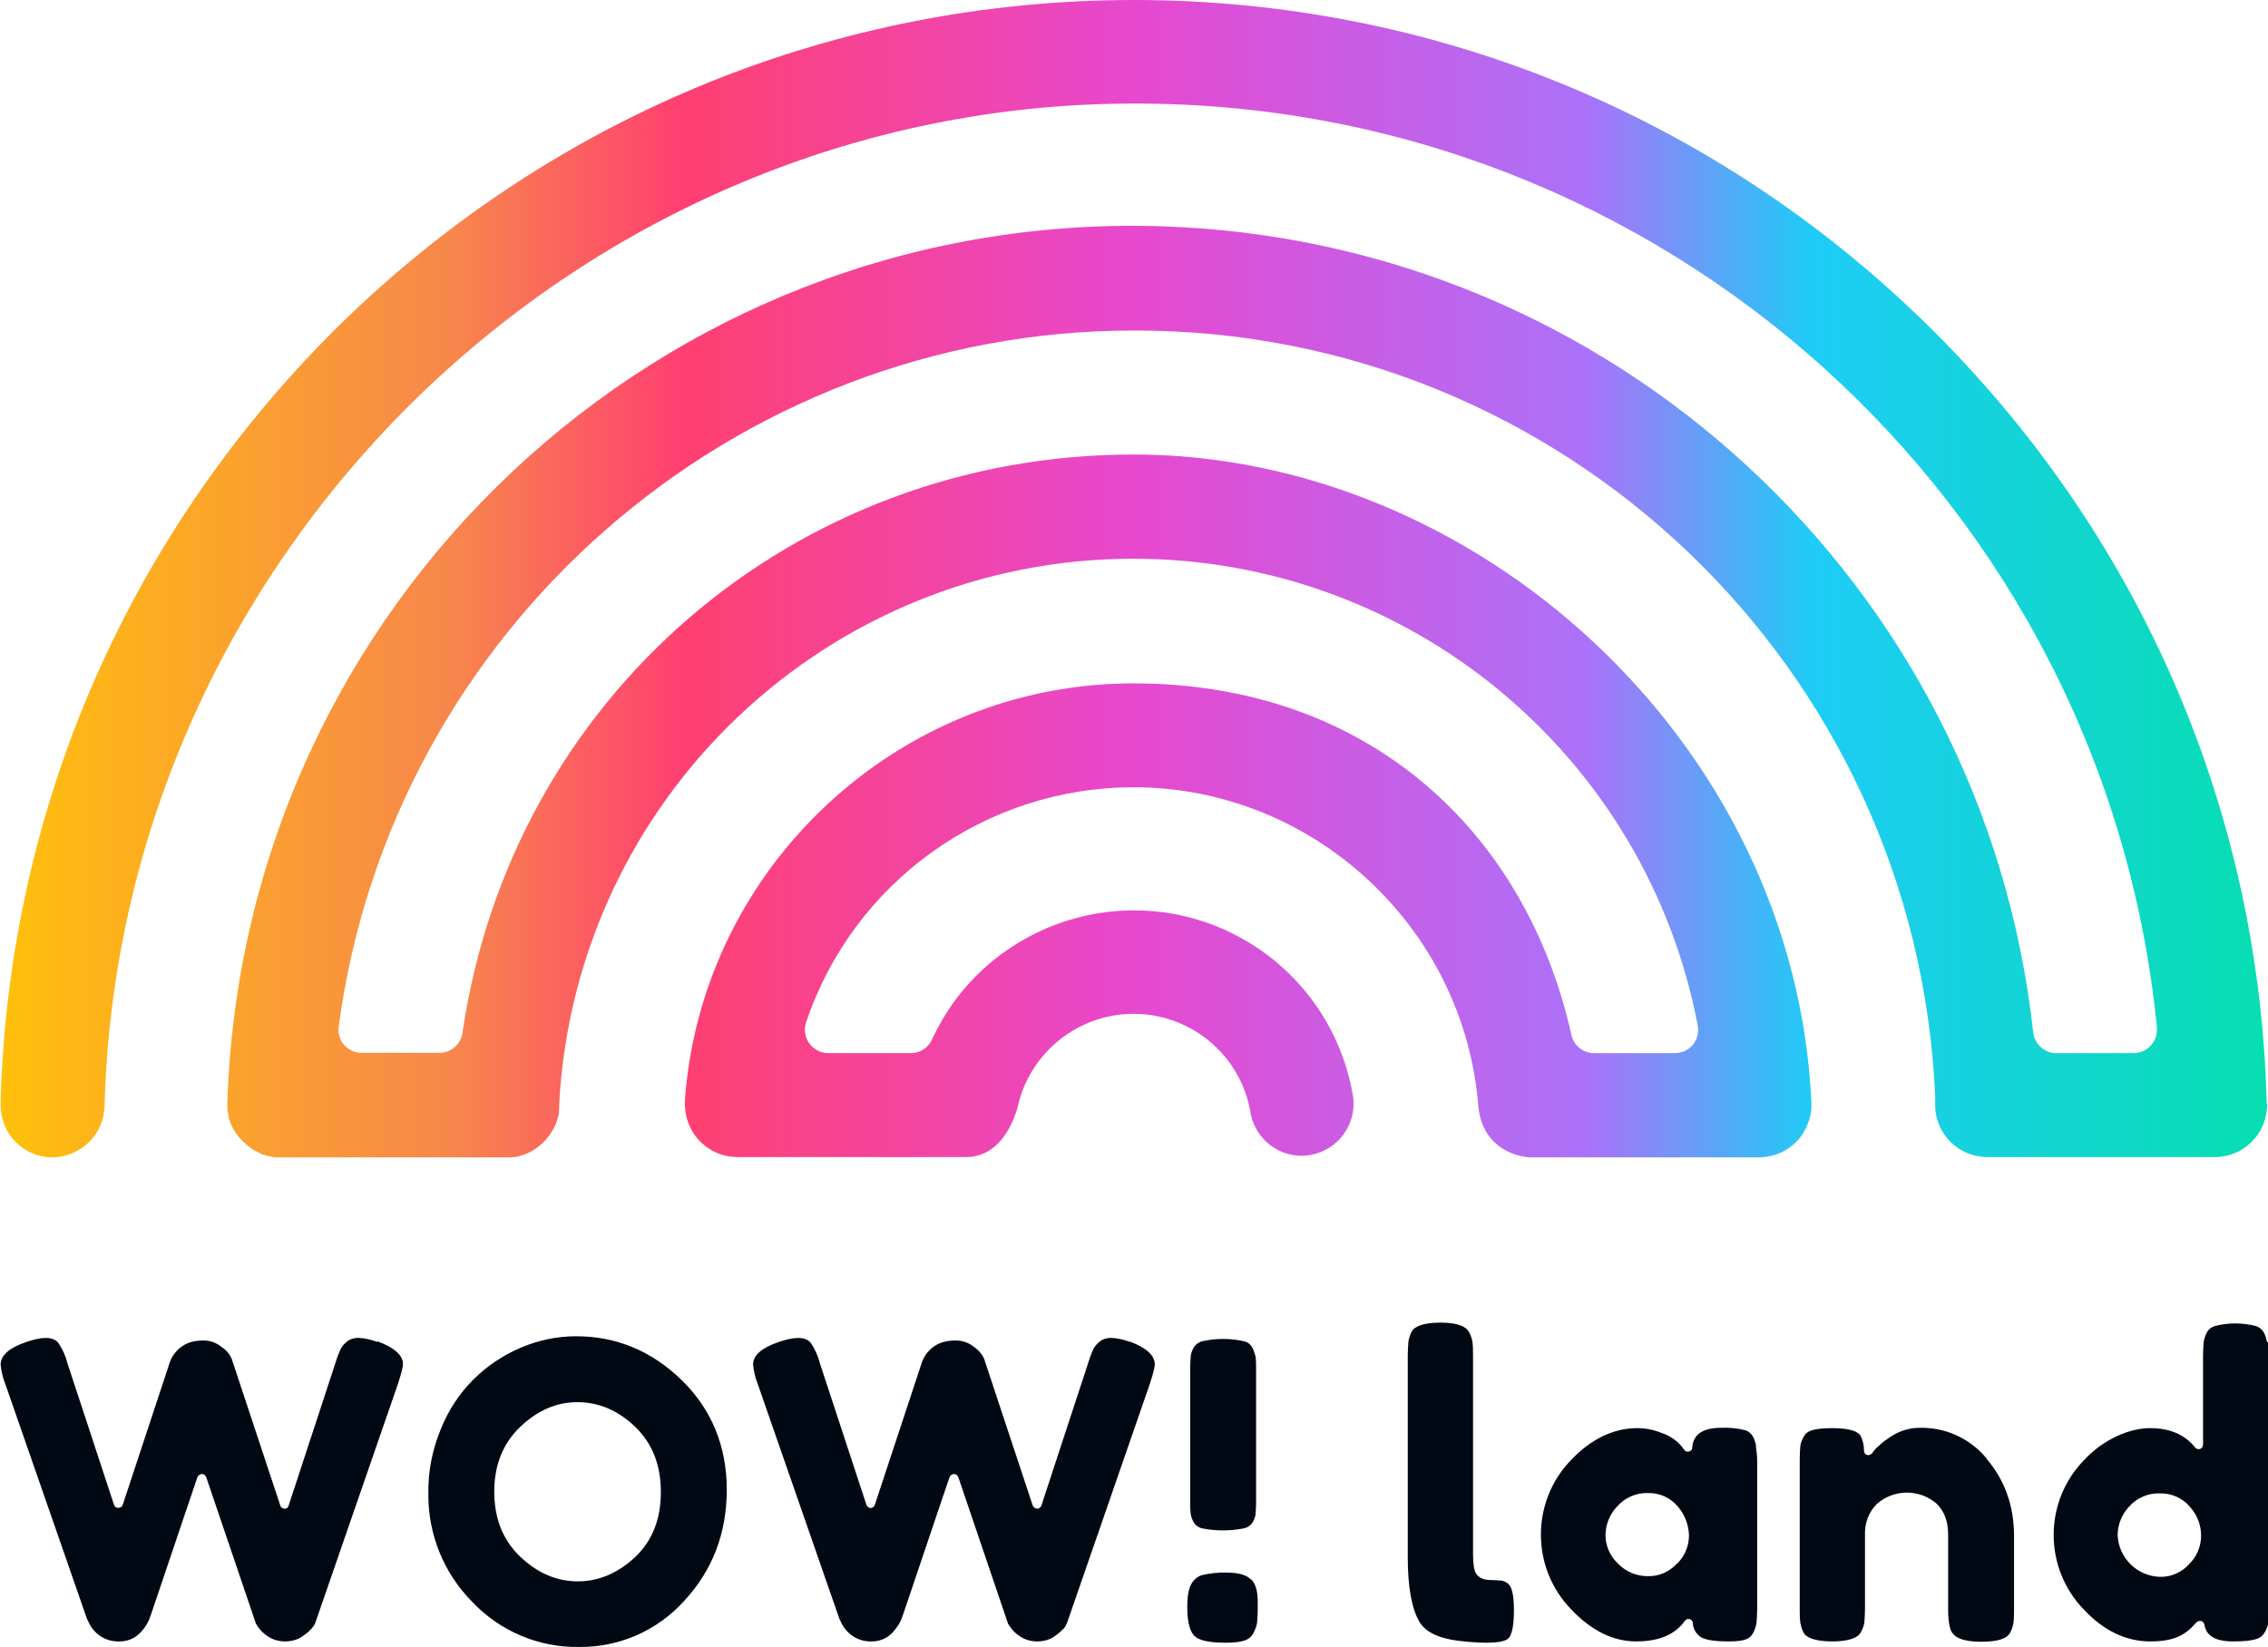 <?xml version="1.0" encoding="UTF-8"?>
<svg id="_Слой_1" xmlns="http://www.w3.org/2000/svg" version="1.1" xmlns:xlink="http://www.w3.org/1999/xlink" viewBox="0 0 698.4 507.4">
  <!-- Generator: Adobe Illustrator 29.3.1, SVG Export Plug-In . SVG Version: 2.1.0 Build 151)  -->
  <defs>
    <style>
      .st0 {
        fill: url(#_Безымянный_градиент_4);
      }

      .st1 {
        fill: #010914;
      }
    </style>
    <linearGradient id="_Безымянный_градиент_4" data-name="Безымянный градиент 4" x1=".2" y1="2587.3" x2="698.1" y2="2587.3" gradientTransform="translate(0 2765.6) scale(1 -1)" gradientUnits="userSpaceOnUse">
      <stop offset="0" stop-color="#ffc00b"/>
      <stop offset=".2" stop-color="#f7864c"/>
      <stop offset=".3" stop-color="#ff4070"/>
      <stop offset=".5" stop-color="#e748cf"/>
      <stop offset=".7" stop-color="#aa72f9"/>
      <stop offset=".8" stop-color="#1eccf6"/>
      <stop offset="1" stop-color="#06deb0"/>
    </linearGradient>
  </defs>
  <path class="st1" d="M116,413.3c-1.8-.7-3.7-1.1-5.6-1.2-1.3,0-2.5.3-3.5,1.1-.8.6-1.5,1.4-2,2.3-.4.9-1,2.3-1.6,4.3l-14.4,43.9c-.1.6-.7,1.1-1.3,1-.6,0-1.2-.4-1.3-1l-15-45.3c-.7-1.5-1.8-2.7-3.2-3.6-1.5-1.2-3.4-1.9-5.4-1.9-1.6,0-3.3.2-4.8.8-2.9,1.2-5.1,3.7-5.9,6.8l-14.2,43c-.2.7-1,1.1-1.8.9-.4-.1-.8-.5-.9-.9l-14.4-43.8c-.5-2.1-1.5-4.2-2.7-6-1.8-2.3-5.6-1.8-10-.3-5.2,1.8-7.8,4.1-7.8,6.9.2,2,.6,4,1.4,5.9l25.2,72.5.9,1.8c.8,1.4,1.8,2.5,3.1,3.4,1.8,1.2,3.9,1.8,6.1,1.7,2.3,0,4.6-.9,6.2-2.6.7-.7,1.4-1.5,1.9-2.4.4-.6.7-1.2,1-1.9.2-.4,3.9-11.5,11.2-33.1l3.6-10.6c.3-.7,1.1-1.1,1.8-.9.4.1.7.5.9.9l15.3,45.1c.8,1.4,1.9,2.7,3.2,3.6,1.7,1.3,3.7,1.9,5.8,1.9,2.1,0,4.2-.6,5.8-1.9,1.2-.8,2.2-1.8,3.1-3,.3-.6.6-1.3.8-2l25.1-72.6c1.2-3.7,1.5-5.3,1.5-5.9,0-2.7-2.6-5.1-7.8-7Z"/>
  <path class="st1" d="M210,425.2c-9.2-9-20.1-13.6-32.6-13.6-5.8,0-11.6,1.2-17,3.5-5.4,2.3-10.4,5.6-14.6,9.8-4.4,4.4-7.8,9.6-10.1,15.4-2.6,6.3-3.9,13-3.8,19.8-.1,12.5,4.7,24.4,13.5,33.3,8.5,9,20.4,14.1,32.8,13.9,12.3.2,24.2-5,32.4-14.1,8.8-9.4,13.2-21,13.2-34.3s-4.6-24.7-13.8-33.7ZM195.6,479.6c-5.2,4.9-11.2,7.5-17.7,7.5s-12.5-2.6-17.8-7.7-7.9-11.8-7.9-19.9,2.6-14.8,7.9-19.9,11.2-7.7,17.7-7.7,12.5,2.5,17.8,7.6,7.9,11.8,7.9,20.1-2.6,15-7.9,20Z"/>
  <path class="st1" d="M347.8,413.3c-1.8-.7-3.7-1.1-5.6-1.2-1.3,0-2.5.3-3.5,1.1-.8.6-1.5,1.4-2,2.3-.4.9-1,2.3-1.6,4.3l-14.4,43.9c-.2.6-.7,1-1.3,1-.6,0-1.2-.4-1.4-1l-15-45.3c-.7-1.4-1.8-2.7-3.2-3.6-1.5-1.2-3.4-1.9-5.4-1.9-1.7,0-3.3.2-4.9.8-2.9,1.2-5.1,3.7-5.9,6.8l-14.2,43c-.2.6-.7,1-1.3,1h0c-.6,0-1.1-.4-1.3-1l-14.4-43.8c-.5-2.1-1.5-4.2-2.7-6-1.8-2.3-5.6-1.8-10-.3-5.2,1.8-7.8,4.1-7.8,6.9.2,2,.6,4,1.4,5.9l25.2,72.5.9,1.8c.8,1.4,1.8,2.5,3.1,3.4,1.8,1.2,3.9,1.8,6,1.7,2.3,0,4.6-.9,6.2-2.6.7-.7,1.3-1.5,1.9-2.4.4-.6.7-1.2,1-1.9.2-.4,3.9-11.5,11.2-33.1l3.6-10.6c.3-.7,1.1-1.1,1.8-.9.4.1.7.5.9.9l15.3,45.1c.8,1.4,1.9,2.7,3.2,3.6,1.7,1.3,3.7,1.9,5.8,1.9,2.1,0,4.2-.6,5.8-1.9,2.2-1.7,2.9-2.6,3-3,.3-.6.6-1.3.8-2l25.1-72.5c1.2-3.7,1.5-5.3,1.5-5.9,0-2.8-2.6-5.2-7.8-7.1Z"/>
  <path class="st1" d="M386.5,417.5c-.2-.9-.5-1.8-1-2.6-.6-1-1.5-1.6-2.6-1.8-4.1-.9-8.4-.9-12.5,0-1.1.2-2.1.9-2.7,1.8-.5.8-.8,1.6-1,2.5-.1,1.3-.2,2.6-.2,3.9v41.5c0,1.3,0,2.6.2,3.8.2.9.5,1.7,1,2.5.6.9,1.5,1.5,2.6,1.7,4.2.8,8.4.8,12.6,0,1.1-.2,2.1-.8,2.7-1.7.5-.7.8-1.5,1-2.4.1-1.3.2-2.6.2-3.8v-41.4c0-1.3,0-2.6-.2-3.9ZM385.2,486.5c-1.4-1.4-3.9-2.1-7.3-2.1-2.7-.1-5.3.2-7.9.8-1.4.5-2.5,1.5-3.2,2.8-.8,1.5-1.2,3.8-1.2,7,0,5.6,1.2,7.9,2.2,8.9s3.4,2.1,9.4,2.1,7.7-1,8.8-3c.5-1,.9-2,1.1-3.1.1-1.5.2-3,.2-4.5v-2.1c0-3.3-.7-5.6-2.1-6.9h0Z"/>
  <path class="st1" d="M464.4,487.8c-.5-.4-1.1-.7-1.8-.9-1.1-.1-2.2-.2-3.3-.2-2.3,0-3.8-.6-4.7-1.9-.5-.7-1-2.2-1-6.7v-60.5c0-1.5,0-2.9-.2-4.4-.2-1.1-.6-2.1-1.1-3-1.3-2.3-5.4-2.8-8.7-2.8-4.9,0-8,1-8.9,2.8-.5.9-.8,2-1,3-.1,1.4-.2,2.9-.2,4.3v62.2c0,9,1.2,15.7,3.5,19.7,1.8,3.2,5.8,5.2,12,6,10.1,1.2,13.9.4,15.2-.5.8-.5,2-2.4,2-8.9,0-6-1.1-7.7-1.9-8.2Z"/>
  <path class="st1" d="M540.8,445.5c-.2-1-.5-2.1-1-3-.6-1-1.5-1.8-2.6-2-2.3-.6-4.8-.8-7.2-.7-7.4,0-8.7,3.5-8.9,6.1,0,.6-.4,1.1-1,1.2-.6.1-1.2,0-1.5-.6-1.7-2.4-4.1-4.2-6.9-5.1-2.4-1-5-1.5-7.5-1.5-7.3,0-14.2,3.3-20.4,9.8-12.4,12.8-12.4,33.2,0,46,6.1,6.5,12.9,9.9,20,9.9s12-2.1,15-6.3c.3-.4.7-.6,1.1-.6.1,0,.2,0,.4,0,.5.2.9.6,1,1.2,0,1.7.9,3.2,2.2,4.2.9.7,3.2,1.5,8.7,1.5s6.8-.9,7.7-2.7c.5-.9.8-2,1-3,.1-1.4.2-2.9.2-4.3v-45.7c0-1.5-.2-2.9-.4-4.3ZM516.5,481.5c-2.3,2.6-5.6,4.1-9.1,4-3.5,0-6.8-1.4-9.2-3.9-2.4-2.3-3.8-5.4-3.8-8.7,0-3.3,1.3-6.5,3.6-8.9,2.4-2.7,5.8-4.2,9.4-4.1,3.6-.1,7,1.4,9.3,4.2,2.1,2.4,3.3,5.6,3.4,8.8,0,3.3-1.3,6.4-3.6,8.7Z"/>
  <path class="st1" d="M611.8,449.3c-5.1-6.2-12.7-9.7-20.7-9.5-3.2,0-6.3,1-9,2.8-1.2.8-2.3,1.6-3.4,2.6-.8.7-1.5,1.4-2.1,2.3-.3.5-1,.8-1.6.7-.6-.2-1-.7-1-1.3,0-1.6-.3-3.2-1.1-4.7-.6-1-2.6-2.3-8.6-2.3s-7.9.9-8.8,2.5c-.5.9-.9,1.8-1.1,2.8-.1,1.4-.2,2.8-.2,4.2v46.2c0,1.5,0,2.9.2,4.3.2,1,.5,2.1,1,3,.9,1.7,4,2.7,8.8,2.7s7.9-1,8.8-2.8c.5-.9.9-1.9,1.1-2.9.1-1.4.2-2.9.2-4.3v-23.1c-.1-3.4,1.2-6.8,3.6-9.2,5.3-4.7,13.2-4.7,18.5-.1,2.3,2.3,3.5,5.4,3.5,9.4v23c0,2.1.1,4.2.7,6.2.8,2.6,3.9,3.9,9.4,3.9s8-1,9-2.8c.5-.9.8-1.9,1-2.9.2-1.4.2-2.9.2-4.3v-23c-.1-9.2-3-17-8.5-23.4Z"/>
  <path class="st1" d="M698.1,413.4c-.2-1-.5-2.1-1-3-.6-1-1.5-1.7-2.6-2-4.1-1-8.3-1-12.3,0-1.1.3-2.1,1-2.6,2-.5.9-.8,1.9-1,2.9-.1,1.4-.2,2.9-.2,4.3v27.4c0,.6-.4,1.1-.9,1.3-.5.2-1.2,0-1.5-.4-3.3-4.1-7.9-6-14-6s-14.2,3.3-20.3,9.9c-12.4,12.8-12.4,33.2,0,46,6.1,6.5,13,9.8,20.4,9.8s10.8-1.9,14.2-5.8c.3-.3.7-.5,1.1-.5.1,0,.3,0,.4,0,.5.1.9.6,1,1.1.4,2.2,1.7,5.2,8.8,5.2s8.8-1,9.8-2.8c.5-.9.9-1.8,1.1-2.8.2-1.4.2-2.9.2-4.3v-78c0-1.5-.1-3-.3-4.4ZM674.2,481.7c-2.3,2.6-5.6,4.1-9.1,4-7-.2-12.7-5.8-13-12.8,0-3.3,1.3-6.4,3.5-8.8,2.4-2.7,5.8-4.2,9.4-4.1,3.6-.1,7.1,1.4,9.4,4.2,2.2,2.4,3.4,5.6,3.4,8.8,0,3.3-1.3,6.4-3.6,8.7Z"/>
  <path class="st0" d="M698.1,340v.4c0,8.8-7.2,16-16,16h-70.2c-8.8,0-16-7.2-16-16,0-.6,0-1.3,0-1.9v-.9c-5.8-132-114.6-236-246.7-235.8-123.4,0-228.6,92.1-244.9,214.4-.3,2.1.3,4.1,1.7,5.7,1.3,1.5,3.3,2.4,5.3,2.4h24c3.6,0,6.6-2.6,7.1-6.1,15.1-103.3,102.1-178.2,206.7-178.2s203.4,87.5,208.7,199.5c0,.3,0,.6,0,.9v1c-.1,1.2-.3,2.4-.7,3.6l-.3.8c-2.2,6.4-8.2,10.6-15,10.7h-70.5c-2.1,0-14.9-1.5-16.1-16.1-4.5-54.9-51-97.9-106.1-97.9-45.7,0-86.4,29.2-100.9,72.5-1.2,3.7.8,7.7,4.5,9,.7.2,1.5.4,2.3.4h25.5c2.8,0,5.3-1.6,6.5-4.2,15.8-34.3,56.5-49.3,90.8-33.5,20.5,9.5,35,28.4,38.8,50.7.2,1,.2,2,.2,3-.2,8.8-7.6,15.8-16.4,15.6-7.3-.2-13.6-5.4-15.2-12.6-3-20-21.6-33.7-41.6-30.7-14.4,2.2-26.2,12.8-29.9,26.9-.1.7-3.5,16.8-16.2,16.8h-70.5c-5.3,0-10.3-2.7-13.3-7.1-1.8-2.7-2.8-6-2.8-9.3,0-.4,0-.8,0-1.1,5.2-71.9,65.8-128.4,138.1-128.4s120.9,45.6,134.9,108.3c.7,3.3,3.7,5.6,7,5.6h24.8c4,0,7.2-3.1,7.2-7.1,0-.5,0-.9-.1-1.4-15.9-83.4-88.9-143.8-173.8-143.8-93.9,0-171.6,73.7-176.8,167.8v.6c0,.7,0,1.3-.1,2v.7c-.3.8-.4,1.5-.7,2.3h0c0,.1-.2.6-.2.6-.3.6-.5,1.2-.9,1.8l-.3.5c-.4.7-.8,1.3-1.3,1.9l-.4.5c-.5.6-1,1.1-1.5,1.5l-.5.5c-.6.5-1.2.9-1.8,1.3-.3.2-.6.4-1,.6-.5.2-.9.5-1.5.7-.4.2-.8.3-1.1.4-.6.2-1.1.3-1.8.5-.7.1-1.4.2-2.1.2h-70.9c0,0-1.4,0-1.4,0-.4,0-1-.2-1.8-.4h-.4c-.8-.3-1.5-.5-1.9-.6l-1.1-.6c-.7-.3-1.3-.6-1.9-1l-.5-.4c-.8-.6-1.5-1.2-2.2-1.8l-.4-.4c-.4-.5-.8-.9-1.2-1.4l-.8-1.1c-.5-.7-.9-1.4-1.2-2.1-.4-.8-.6-1.7-.9-2.5v-.6c-.3-.9-.4-1.9-.4-2.9v-.8c4.8-154,133.5-275,287.5-270.2,138.9,4.3,253.4,110.2,268.6,248.3.4,3.6,3.5,6.4,7.1,6.4h23.8c3.9,0,7.1-3.1,7.2-7.1,0-.3,0-.5,0-.8C648.2,154.7,511.9,31.6,349.2,31.9,178.9,31.9,36.7,170.4,32.2,340.7c-.2,8.7-7.3,15.7-16.1,15.8-8.8,0-15.9-7.2-15.9-16v-.6c0,0,0-1,0-1,2.6-90.9,40.1-176,105.4-239.8C171.3,35.2,257.8,0,349.2,0s178,35.3,243.6,99.4c65.5,63.9,103,149.4,105.2,240.6Z"/>
</svg>